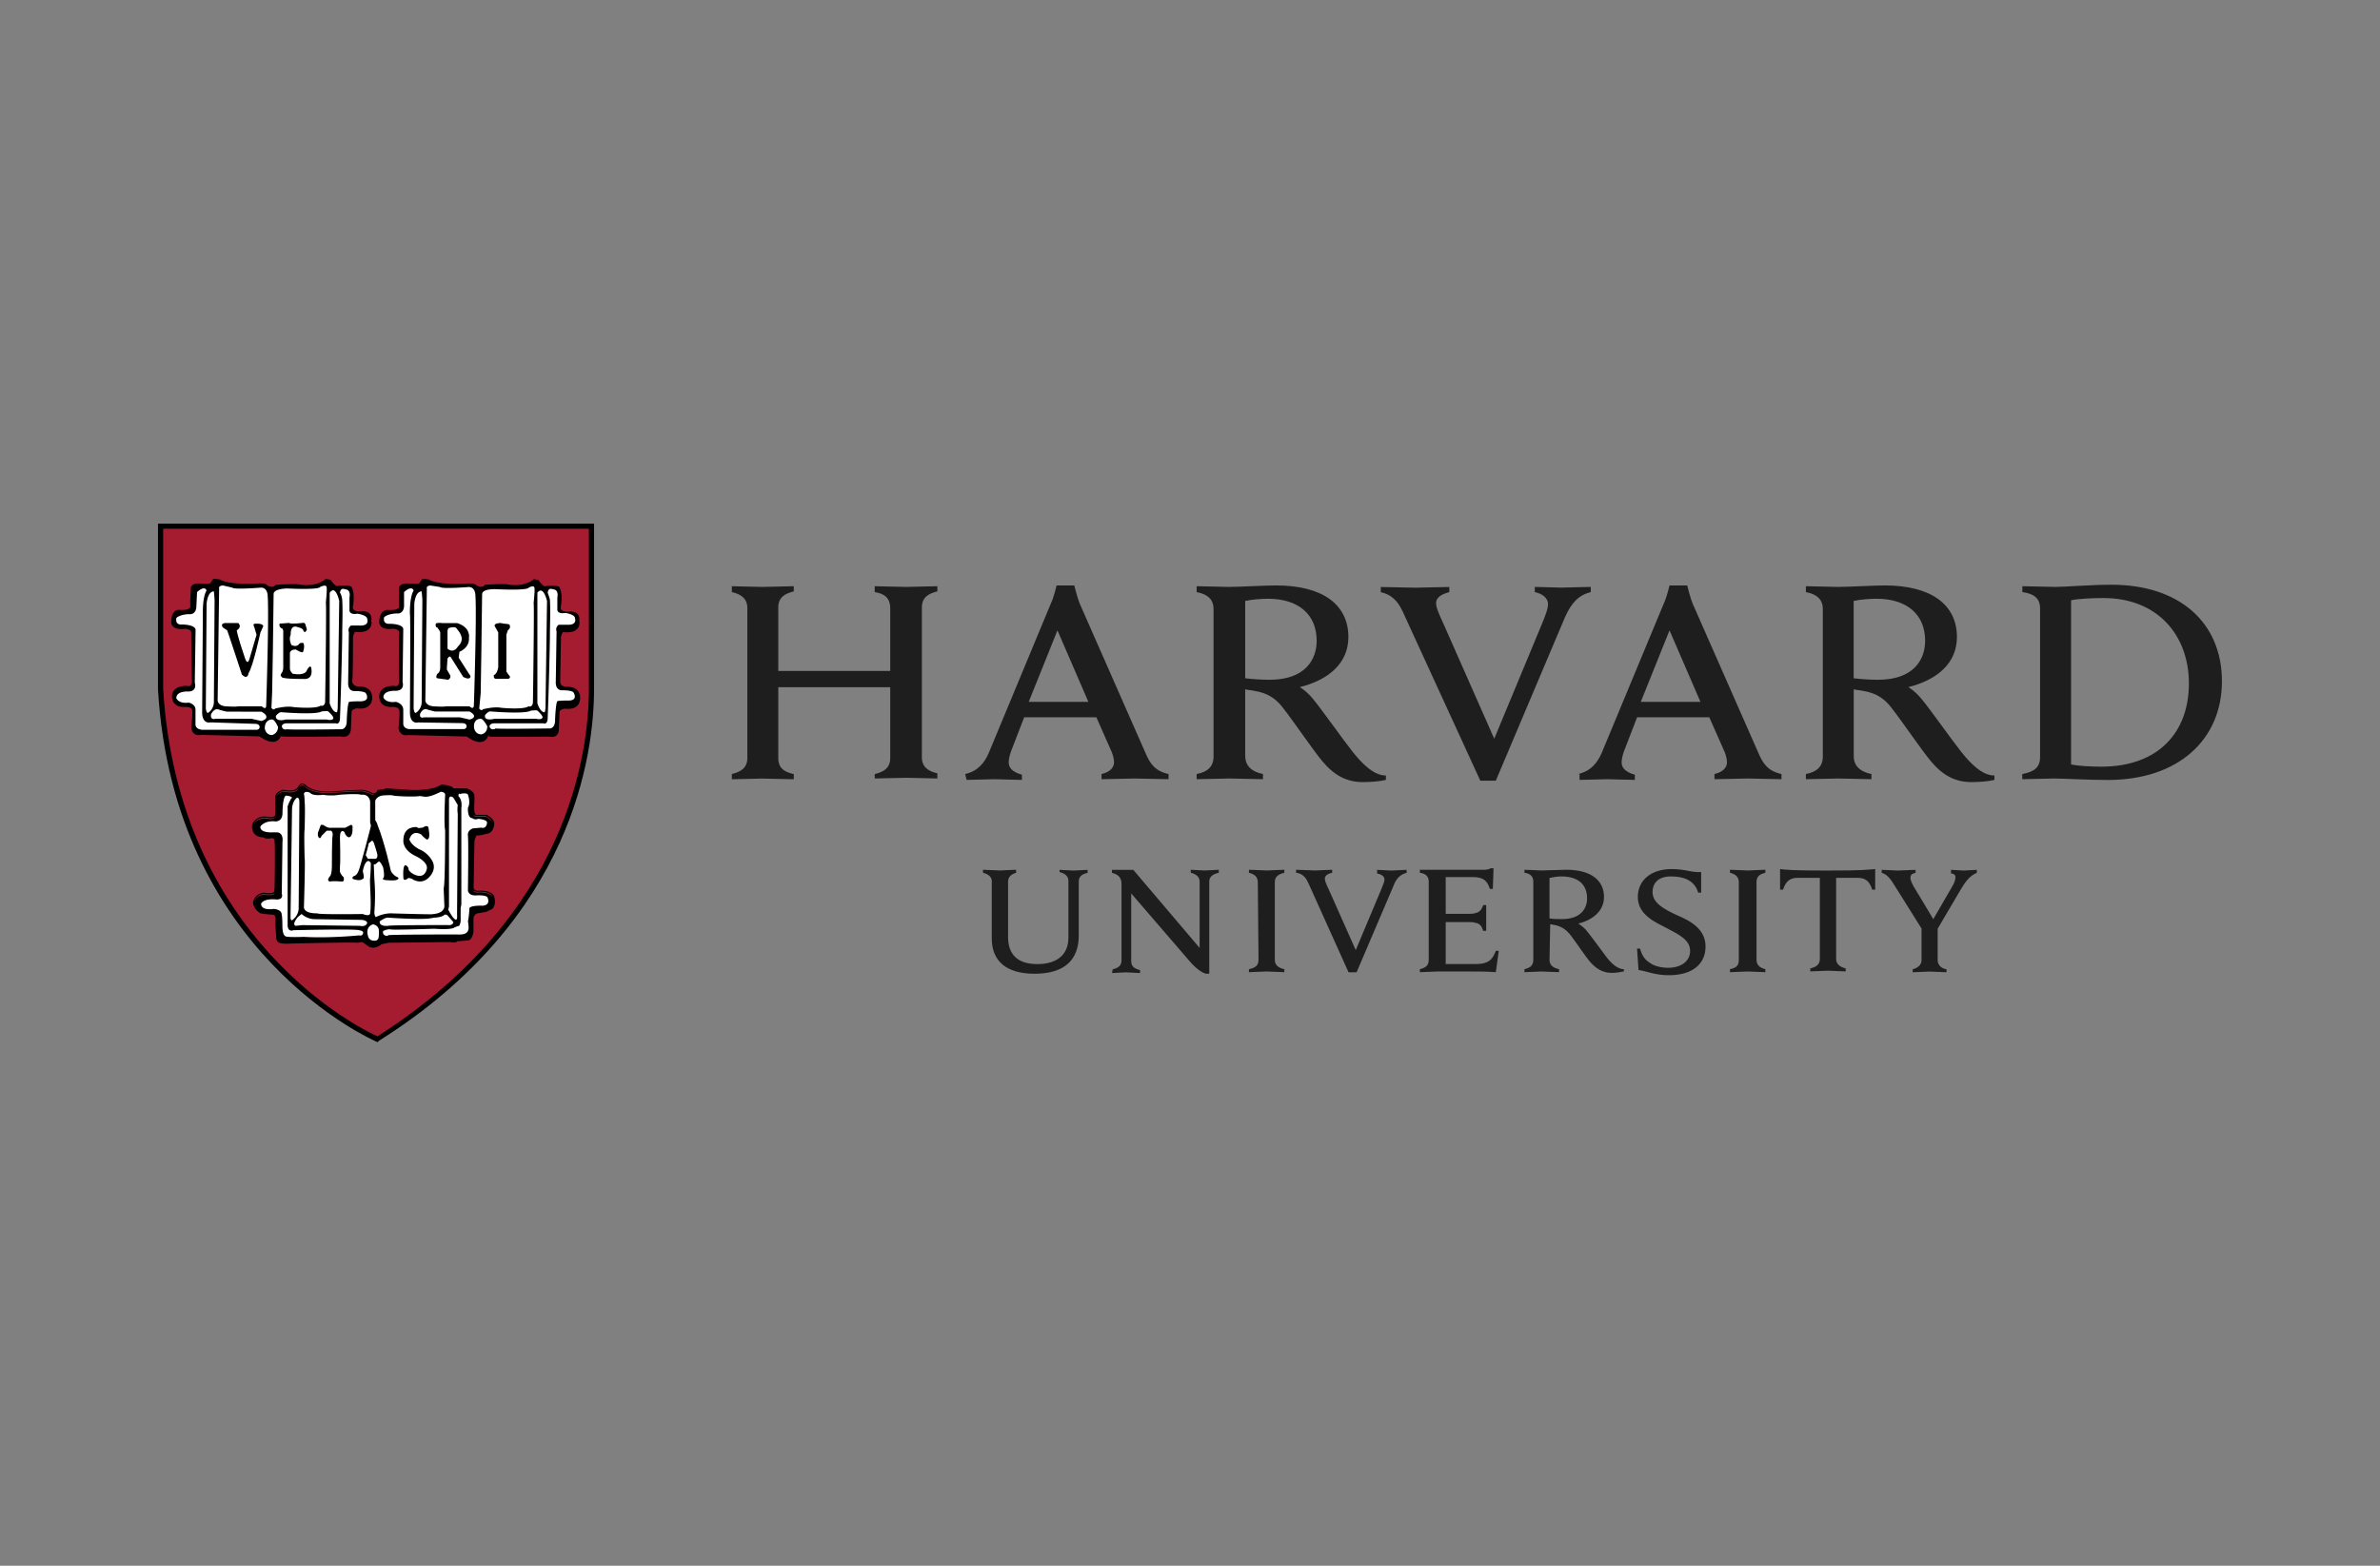 <svg xmlns="http://www.w3.org/2000/svg" viewBox="0 0 304 200"><rect x="0" y="0" width="304" height="200" fill="#808080" stroke="none"/><path d="M126.69 112.61c0-.56-.38-.94-1.13-1.13v-.38c.38 0 1.79.09 2.16.09.28 0 1.69-.09 2.07-.09v.38c-.66.19-1.03.56-1.03 1.13v7.06c0 2.26 1.22 3.48 3.76 3.48 2.26 0 3.95-1.03 3.95-3.39v-7.24c0-.56-.38-.94-1.13-1.13v-.28c.28 0 1.41.09 1.79.09s1.51-.09 1.79-.09v.38c-.85.19-1.13.56-1.13 1.13v6.87c0 3.1-1.79 4.89-5.65 4.89-3.58 0-5.46-1.6-5.46-4.52v-7.25Zm15.43 11.2c.85-.19 1.13-.56 1.13-1.13v-9.78c0-.85-.47-1.22-1.22-1.41v-.38h2.73l8.47 9.97v-8.47c0-.56-.38-.94-1.13-1.13v-.38c.28 0 1.41.09 1.79.09s1.51-.09 1.79-.09v.38c-.85.19-1.22.56-1.22 1.13v11.76h-.47c-.28-.09-.94-.38-1.88-1.41l-7.62-8.84v8.66c0 .56.28.94 1.13 1.13v.38c-.28 0-1.41-.09-1.79-.09s-1.51.09-1.79.09l.09-.47Zm66.99-2.64h.38c.19.75.56 1.41 1.22 1.79.56.47 1.6.66 2.35.66 1.69 0 2.82-.85 2.82-2.16 0-1.41-1.41-2.07-3.01-2.92-1.22-.66-3.67-1.6-3.67-3.95 0-2.16 1.69-3.58 4.33-3.58 1.79 0 2.54.47 3.76.38v2.63h-.38c-.47-1.6-1.88-2.07-3.48-2.07-1.79 0-2.35 1.03-2.35 1.98 0 1.41 1.41 2.16 3.01 2.92 1.79.75 3.76 1.79 3.76 4.05s-1.69 3.67-4.7 3.67c-1.79 0-2.92-.56-3.86-.66l-.19-2.73Zm36.41-2.44-3.48-5.55c-.56-.94-1.03-1.51-1.69-1.69v-.38c.47 0 1.79.09 2.07.09.38 0 1.69-.09 2.26-.09v.38c-.47.09-.66.28-.66.66 0 .28.19.66.38 1.03.19.28 2.54 4.23 2.54 4.23l2.45-4.23c.28-.47.38-.85.38-1.13s-.19-.47-.56-.47v-.47c.38 0 1.32.09 1.6.09s1.32-.09 1.69-.09v.38c-.94.38-1.51 1.22-2.07 2.16l-3.1 5.27m.17-.66v4.42c0 .47.38 1.03 1.13 1.13v.38c-.38 0-1.79-.09-2.16-.09s-1.69.09-2.16.09v-.38c.75-.19 1.13-.66 1.13-1.13v-4.23m-64.08-7.35h8.09c.28 0 .66 0 .94-.19h.38l-.09 2.63h-.38c-.28-.85-.66-1.51-2.16-1.51h-3.48v4.7h2.73c.38 0 .85 0 1.03-.09.56-.09.85-.47 1.03-1.03h.38v3.29h-.38c-.19-.56-.38-.94-1.03-1.03-.19-.09-.66-.09-1.03-.09h-2.73v5.36h3.86c1.69 0 2.16-.66 2.54-1.69h.38l-.38 2.73c-1.22-.09-1.98-.09-3.39-.09h-4.05c-.38 0-1.79.09-2.26.09v-.38c.75-.19 1.13-.47 1.13-1.22v-9.97c0-.66-.38-1.03-1.13-1.13v-.38Zm-20.7 1.6c0-.66-.38-1.03-1.13-1.22v-.38c.47 0 1.79.09 2.26.09.38 0 1.79-.09 2.26-.09v.38c-.75.19-1.22.47-1.22 1.22v9.88c0 .66.38 1.03 1.22 1.22v.38c-.47 0-1.79-.09-2.26-.09-.38 0-1.79.09-2.26.09v-.38c.85-.19 1.22-.47 1.22-1.22l-.09-9.88Zm61.44 0c0-.66-.38-1.03-1.13-1.22v-.38c.47 0 1.88.09 2.26.09s1.79-.09 2.26-.09v.38c-.75.19-1.13.47-1.13 1.22v9.88c0 .66.38 1.03 1.13 1.22v.38c-.47 0-1.79-.09-2.26-.09-.38 0-1.79.09-2.26.09v-.38c.85-.19 1.13-.47 1.13-1.22v-9.88Zm11.29-1.5c-4.42 0-5.17-.09-6.02-.19v2.63h.38c.38-1.22 1.03-1.51 1.88-1.51h2.82v10.35c0 .66-.38 1.03-1.22 1.22v.38c.47 0 1.88-.09 2.26-.09s1.79.09 2.26.09v-.38c-.75-.19-1.22-.56-1.22-1.22v-10.35h2.73c.85 0 1.51.28 1.88 1.51h.38v-2.63c-1.03.09-1.69.19-6.12.19Zm-35.47 11.38c0 .66.38 1.03 1.22 1.22v.38c-.47 0-1.88-.09-2.26-.09s-1.69.09-2.16.09v-.38c.75-.19 1.13-.47 1.13-1.22v-9.97c0-.66-.38-1.03-1.13-1.13v-.38c.47 0 1.79.09 2.16.09.66 0 2.45-.09 3.2-.09 3.1 0 4.8 1.32 4.8 3.48 0 1.69-1.32 2.92-3.29 3.39 0 0 .47.28.94.75.56.66 2.07 2.73 2.63 3.48s1.41 1.6 2.26 1.6v.28c-.38.09-1.03.19-1.51.19-1.03 0-1.88-.38-2.73-1.32-.75-.85-1.88-2.63-2.63-3.58-.47-.56-1.03-1.03-1.98-1.22-.19 0-.38-.09-.56-.09l-.09 4.52Zm0-5.27c.38.09 1.03.09 1.6.09 2.45 0 3.2-1.41 3.2-2.63 0-1.79-1.13-2.82-3.29-2.82-.47 0-1.03.09-1.51.19v5.17Zm-30.86-4.61c-.28-.66-.75-1.13-1.51-1.22v-.38c.47 0 2.07.09 2.45.09.28 0 1.69-.09 2.16-.09v.38c-.38.09-.94.28-.94.75 0 .28.19.75.56 1.51l3.39 7.62 3.2-7.62c.28-.66.47-1.13.47-1.41 0-.38-.38-.66-.94-.75v-.47c.38 0 1.41.09 1.79.09.28 0 1.51-.09 1.98-.09v.38c-.75.19-1.32.66-1.69 1.69l-4.7 11.01h-1.03l-5.17-11.48Zm12.04-34.71c-.56-1.22-1.41-2.07-2.73-2.35v-.66c.85 0 3.76.09 4.42.09.56 0 3.39-.09 4.33-.09v.66c-.75.19-1.69.56-1.69 1.41 0 .56.38 1.41 1.03 2.82l6.4 14.49 6.02-14.49c.47-1.13.85-2.07.85-2.73 0-.75-.75-1.32-1.69-1.51v-.66c.85 0 2.73.09 3.39.09.56 0 2.82-.09 3.76-.09v.66c-1.51.38-2.45 1.32-3.29 3.2l-8.84 20.89h-1.98l-9.97-21.73ZM93.48 98.87c1.13-.28 1.98-.75 1.98-2.07V77.7c0-1.22-.75-1.79-1.98-2.07v-.75c.56 0 3.2.09 3.86.09.75 0 3.48-.09 4.05-.09v.66c-1.13.28-1.98.75-1.98 2.07v8.09h14.3v-8c0-1.32-.75-1.88-1.98-2.07v-.75c.56 0 3.29.09 4.05.09.66 0 3.29-.09 3.95-.09v.66c-1.13.28-1.98.75-1.98 2.07v19.1c0 1.22.75 1.79 1.98 2.07v.66c-.56 0-3.29-.09-3.95-.09-.75 0-3.39.09-4.05.09v-.56c1.13-.28 1.98-.75 1.98-2.07v-9.03h-14.3v9.03c0 1.32.75 1.79 1.98 2.07v.66c-.56 0-3.39-.09-4.05-.09s-3.2.09-3.86.09v-.66Zm164.84 0c1.51-.28 2.26-.85 2.26-2.16V77.7c0-1.32-.85-1.88-2.26-2.07v-.75c.85 0 3.48.09 4.23.09 1.22 0 4.52-.28 7.15-.28 8.75 0 14.11 4.89 14.11 12.33s-5.55 12.61-14.58 12.61c-2.63 0-5.65-.19-6.87-.19-.75 0-3.2.09-4.05.09v-.66Zm6.21-1.22c.94.19 2.54.28 3.86.28 7.34 0 11.2-4.42 11.2-10.63s-4.05-10.91-10.91-10.91c-1.41 0-3.2.09-4.14.28v20.98Zm-105.47-1.04c0 1.22.85 1.98 2.26 2.26v.66c-.85 0-3.48-.09-4.33-.09-.66 0-3.29.09-4.14.09v-.66c1.41-.28 2.16-.94 2.16-2.26V77.79c0-1.13-.66-1.88-2.16-2.16v-.75c.85 0 3.39.09 4.14.09 1.22 0 4.61-.19 6.02-.19 5.93 0 9.22 2.45 9.22 6.59 0 3.29-2.45 5.46-6.21 6.4 0 0 .85.47 1.69 1.51 1.03 1.22 3.95 5.36 5.08 6.77 1.13 1.41 2.63 3.01 4.23 3.01v.56c-.75.19-1.98.28-2.92.28-1.98 0-3.58-.75-5.17-2.63-1.32-1.6-3.67-5.08-4.99-6.77-.85-1.13-1.88-1.98-3.76-2.26-.38-.09-.75-.09-1.13-.19v8.56Zm0-9.97c.75.09 1.98.19 3.1.19 4.61 0 6.02-2.63 6.02-4.99 0-3.29-2.26-5.36-6.21-5.36-.85 0-2.07.09-2.92.28v9.88Zm77.72 9.97c0 1.22.85 1.98 2.26 2.26v.66c-.85 0-3.48-.09-4.23-.09-.66 0-3.29.09-4.14.09v-.66c1.41-.28 2.16-.94 2.16-2.26V77.79c0-1.13-.66-1.88-2.16-2.16v-.75c.85 0 3.39.09 4.14.09 1.22 0 4.61-.19 5.93-.19 5.93 0 9.22 2.45 9.22 6.59 0 3.29-2.45 5.46-6.21 6.4 0 0 .85.47 1.69 1.51 1.03 1.22 3.95 5.36 5.08 6.77 1.13 1.41 2.63 3.01 4.23 3.01v.56c-.75.19-1.98.28-2.92.28-1.98 0-3.58-.75-5.17-2.63-1.32-1.6-3.67-5.08-4.99-6.77-.85-1.13-1.88-1.98-3.76-2.26-.38-.09-.75-.09-1.13-.19v8.56Zm0-9.97c.75.09 1.98.19 3.1.19 4.61 0 6.02-2.63 6.02-4.99 0-3.29-2.26-5.36-6.21-5.36-.85 0-2.07.09-2.92.28v9.88ZM123.3 98.87c1.6-.38 2.45-1.41 3.01-2.73l7.9-19.01c.38-.75.75-2.35.75-2.35h2.26s.38 1.6.75 2.45l8.37 19.01c.56 1.32 1.22 2.26 2.92 2.63v.66c-.94 0-3.67-.09-4.33-.09s-3.29.09-4.23.09v-.66c1.22-.28 1.6-.94 1.6-1.51 0-.47-.19-1.13-.47-1.69l-1.79-4.05h-9.22l-1.6 4.14c-.19.47-.38 1.13-.38 1.6 0 .66.38 1.22 1.69 1.6v.66c-.85 0-3.01-.09-3.48-.09l-3.58.09-.19-.75Zm15.72-9.22-3.95-9.13-3.67 9.13h7.62Zm62.57 9.22c1.6-.38 2.45-1.41 3.01-2.73l7.9-19.01c.38-.75.75-2.35.75-2.35h2.26s.38 1.6.75 2.45l8.37 19.01c.56 1.32 1.22 2.26 2.92 2.63v.66c-.94 0-3.67-.09-4.33-.09s-3.29.09-4.23.09v-.66c1.22-.28 1.6-.94 1.6-1.51 0-.47-.19-1.13-.47-1.69l-1.79-4.05h-9.22l-1.6 4.14c-.19.47-.38 1.13-.38 1.6 0 .66.38 1.22 1.69 1.6v.66c-.85 0-3.01-.09-3.48-.09l-3.58.09v-.75h-.19Zm15.61-9.22-3.95-9.13-3.67 9.13h7.62Z" style="fill:#1e1e1e"/><path d="M20.56 67.26H75.6v20.79c0 9.5-3.58 29.73-27.29 44.79 0 0-25.78-10.73-27.76-44.79V67.26Z" style="fill:#a51c30"/><path d="M38.66 100.06a.49.49 0 0 0-.35.15c-.19.16-.3.39-.31.4-.21.29-.65.37-1.05.36-.4-.01-.75-.1-.75-.1h-.04c-.58.19-.83.44-.94.65a.67.67 0 0 0-.07.27c0 .05 0 .08.01.09v2.16c-.02.12-.08.19-.15.24a.66.66 0 0 1-.28.09c-.21.02-.41-.02-.41-.02-.72-.14-1.22.02-1.53.24-.3.21-.43.45-.43.46-.31.42-.1 1.01-.1 1.01.02.06.04.11.07.15v.01c.28.75 1.32.75 1.32.75.38.28 1.03.09 1.03.09.19 0 .31.08.37.18.03.14.02.28.02.28v.03c0 .03.02.16.03.33 0 .18 0 .41.01.69v1.92c-.01 1.36-.03 2.68-.03 2.68 0 .46-.09.73-.09.73v.02s0 .03-.03.06c-.03.02-.07.04-.13.06-.12.03-.29.04-.46.04-.35 0-.7-.05-.7-.05-.98.1-1.28.98-1.29.99-.08.18-.07.37-.02.54.03.08.06.16.11.24.17.43.64.76.64.76 0 .19 1.79.28 1.79.28.11.03.18.1.24.19 0 .02.01.03.02.05.04.16.04.32.04.32a.92.92 0 0 0-.02.19v.33c0 .25.02.56.04.86.04.6.08 1.17.08 1.17 0 .07.04.12.08.17v.02c.09.56 1.88.38 1.88.38s6.27-.14 7.96-.12c.24 0 .39.01.41.02.19 0 .66-.09.66-.09l.66.47c.26.21.54.26.79.25.05 0 .1 0 .15-.02.48-.09.85-.42.85-.42l.94-.19c.19 0 7.81-.09 7.81-.09.66.19.94-.1.94-.1l1.22-.09s.09 0 .13-.01c.3-.05.45-.29.53-.53.02-.05.05-.09.07-.14.1-.27.1-.54.1-.54v-1.59c.02-.13.04-.22.08-.31.17-.3.41-.35.41-.35l1.13-.19.57-.28c.22-.05.33-.21.4-.39.02-.03.03-.05.05-.08.08-.17.1-.36.1-.54 0-.37-.1-.7-.1-.7v-.02c-.21-.41-.68-.58-1.09-.65-.41-.07-.77-.05-.77-.05-.45.05-.62-.08-.7-.21-.08-.13-.06-.26-.06-.26l.1-5.84c.04-.22.1-.39.16-.53.07-.14.14-.23.14-.23.28.09 1.22-.19 1.22-.19.54-.05.77-.39.86-.66 0-.02.02-.03.03-.05.12-.26.12-.5.12-.51.05-.37-.21-.67-.46-.88-.26-.21-.52-.33-.52-.33h-1.33c-.04 0-.07-.03-.1-.07a.507.507 0 0 1-.08-.18c-.05-.15-.07-.36-.07-.56-.01-.4.03-.8.03-.8v-.76c0-.37-.26-.62-.51-.78s-.49-.23-.49-.23h-1.69a.746.746 0 0 0-.14-.17c-.08-.05-.18-.09-.27-.12-.18-.06-.35-.08-.35-.08-.31-.1-.76-.1-.76-.1h-.04c-.59.42-1.61.59-2.49.65-.88.06-1.6.01-1.6.01l-2.95-.19-.03.02s-.01 0-.04.02c-.03.01-.07.02-.12.03-.1.02-.22.04-.35.06-.24.04-.48.06-.48.06h-.05l-.02.05c-.08.24-.33.33-.33.33l-.26.09c-.17-.15-.44-.26-.69-.33-.27-.08-.49-.13-.5-.13h-.72c-.39.01-.91.04-1.42.07-1.02.06-2.03.13-2.03.13-1.17.05-1.95-.14-2.45-.34-.5-.2-.69-.39-.69-.39-.12-.17-.26-.25-.4-.26Zm-.01.16c.08 0 .18.05.29.2 0 0 .23.22.74.43.52.2 1.33.39 2.51.35s1.01-.07 2.03-.13c.51-.03 1.03-.05 1.42-.07.2 0 .36-.01.48 0h.19s.23.05.5.13.57.2.69.32l.03.03.33-.11s.2-.12.34-.32c-.1.25-.36.34-.36.34l-.28.19c-.28-.28-1.22-.47-1.22-.47-.09-.09-4.14.19-4.14.19-2.35.09-3.2-.75-3.2-.75-.47-.66-.94.28-.94.28-.47.66-1.88.28-1.88.28-.52.17-.75.39-.86.57 0-.03.02-.07.04-.11.08-.16.3-.38.84-.57.03 0 .34.09.75.1.42.01.92-.06 1.18-.42 0 0 .11-.23.27-.37.08-.07.17-.11.25-.11Zm17.68.14s.46 0 .71.09c0 0 .16.02.33.08.08.03.17.06.24.11.01 0 .02.01.03.02-.23-.14-.58-.19-.58-.19-.28-.09-.75-.09-.75-.09-1.22.85-4.14.66-4.14.66l-2.92-.19c-.09.09-1 .19-1.02.19 0 0 0-.01.01-.02.01 0 .23-.02.47-.06.12-.02.25-.04.36-.06.05-.01.1-.02.14-.04.02 0 .04-.02.06-.03l2.9.19s.74.05 1.62-.01c.88-.06 1.9-.22 2.54-.64Zm1.48.47h1.69s.14.05.3.13c-.16-.08-.28-.12-.28-.12h-1.69v-.02Zm2.01.15s.07.03.12.06c.01 0 .02.02.03.03l-.15-.09Zm.67 3.05s.02.04.03.05c.05.06.11.11.19.13s1.3 0 1.3 0c.01 0 .25.11.48.3.16.13.31.3.37.48-.17-.27-.48-.48-.67-.59l-.16-.08h-1.32c-.12-.02-.19-.14-.24-.3Zm-25.3.29c-.24.45-.89.29-.89.29-1.41-.28-1.88.66-1.88.66-.01.02-.02.04-.03.05.02-.07.05-.14.1-.2s.11-.23.39-.42c.28-.19.72-.35 1.41-.21 0 0 .22.05.46.02.12-.01.25-.04.35-.11.04-.02.07-.05.1-.09Zm25.18 9.31c.11.17.36.32.84.27 0 0 .35-.02.74.05s.8.23.98.57c0 0 .01.05.01.06-.44-.65-1.73-.57-1.73-.57-.62.06-.78-.2-.83-.38Zm-25.31.45v.03c0 .05-.02.09-.06.12-.04.03-.09.05-.16.07-.4.11-1.19 0-1.19 0-.68.07-1.01.53-1.15.78 0 0 .26-.8 1.16-.89.02 0 .35.05.7.05.18 0 .36-.01.5-.05.07-.02.14-.05.19-.09 0 0 .01-.02.02-.02Zm6.55-40.13-.03.02c-1.47 1.19-3.6.64-3.6.64-2.07 0-2.74.09-2.74.09h-.03l-.02.03c-.21.26-.48.25-.71.19a.994.994 0 0 1-.4-.2.322.322 0 0 0-.18-.12 1.18 1.18 0 0 0-.27-.06c-.18-.02-.35-.03-.35-.03-2.06.14-3.35.02-4.12-.13-.38-.08-.64-.16-.79-.22-.16-.06-.21-.1-.21-.1s-.06-.03-.09-.04l-.12-.03-.29-.03c-.2-.01-.39-.01-.39-.01h-.05l-.02.04c-.08.16-.34.51-.35.53-.01 0-.04.01-.08.02-.05 0-.12.01-.2.01h-.54c-.37-.01-.73-.03-.73-.03-.39 0-.63.13-.76.26s-.16.27-.16.27l-.09 1.8c.05.56 0 .79-.05.85-.02.03-.02.02-.02.02l-.06-.04-.04.06s-.12.09-.25.12-.3.04-.46.05c-.32.01-.63-.01-.63-.01-.26.03-.45.15-.58.32-.13.17-.21.37-.26.58-.1.4-.07.79-.07.79.05.26.2.44.38.56.18.11.4.17.61.19.4.05.76-.02.78-.02.5.05.68.2.75.33.07.12.03.23.03.23v.02c0 .19.02 1.74.05 3.25.02 1.5.05 2.94.05 2.95-.02.2-.08.33-.14.41a.37.37 0 0 1-.21.13c-.15.03-.3-.03-.3-.03h-.02c-1.05 0-1.54.37-1.74.75-.2.38-.13.75-.12.75.05.68.48 1 .89 1.12.41.12.8.07.8.07.5 0 .71.13.8.25.09.12.07.22.07.22v.04s.01.05.01.12v.28c0 .22-.02.49-.04.76l-.08 1.06v.02c.1.54.41.76.69.83.26.06.48 0 .51-.01l7.51.19c1.07.78 1.76.8 2.18.59.4-.2.5-.57.51-.61l.13.02c.08.01.25.02.49.03.24 0 .55.01.91.01h2.52c.89 0 1.78-.01 2.45-.02.67 0 1.12-.01 1.17-.01.31.07.55.05.74-.02.19-.07.32-.2.4-.34.17-.27.17-.56.17-.57l.09-2.25c.04-.15.2-.26.36-.32.16-.06.3-.08.32-.09 1.04.14 1.56-.23 1.78-.64.22-.41.17-.85.17-.85-.05-.69-.46-1.02-.84-1.17-.38-.15-.75-.12-.75-.12-.5 0-.73-.18-.84-.34-.12-.17-.12-.33-.12-.33.03-.17.04-.57.06-1.12.01-.56.02-1.24.03-1.91.01-1.34.01-2.61.01-2.61 0-.12.07-.3.13-.45.06-.13.11-.21.12-.23.58.06 1.02.02 1.33-.09.32-.12.52-.3.64-.5.23-.39.13-.8.12-.81.04-.35-.01-.62-.13-.81a.891.891 0 0 0-.5-.35c-.36-.11-.73-.04-.75-.04-.64 0-.86-.18-.94-.33-.08-.16-.02-.31-.02-.31v-.02c.14-.9.1-1.52.01-1.92-.08-.4-.21-.58-.21-.58l-.01-.02c-.1-.06-.23-.09-.4-.11-.17-.02-.36-.02-.55-.02-.37 0-.7.02-.7.02h-.02l-.02.01c-.07.05-.14.04-.24 0-.1-.05-.21-.15-.32-.26-.2-.22-.37-.47-.37-.47l-.02-.03-.54-.11Zm26.63 0-.03.02c-1.47 1.19-3.6.64-3.6.64h-.01c-1.98 0-2.64.09-2.64.09h-.03l-.02.03c-.21.26-.48.25-.71.19-.22-.06-.39-.19-.4-.19a.315.315 0 0 0-.19-.12 1.18 1.18 0 0 0-.27-.06c-.18-.02-.35-.03-.35-.03-2.06.14-3.35.02-4.12-.13-.38-.08-.64-.16-.79-.22-.16-.06-.21-.1-.21-.1s-.06-.03-.1-.04c-.04-.01-.07-.02-.12-.03l-.3-.03c-.2-.01-.39-.01-.39-.01h-.05l-.02.04c-.08.16-.34.51-.36.53-.01 0-.04 0-.08.01-.05 0-.12.01-.2.01h-.54c-.37-.01-.73-.03-.73-.03-.44 0-.69.12-.84.26-.14.13-.18.28-.18.28v1.9c.05.51-.01.71-.05.76-.02.02-.02.01-.02.01l-.06-.04-.04.06s-.12.09-.25.12-.3.04-.46.05c-.32.01-.63-.01-.63-.01a.95.95 0 0 0-.63.31c-.15.17-.24.38-.29.58-.11.4-.08.79-.08.79.05.26.2.43.38.55.18.11.4.17.6.19.4.05.76-.02.78-.02.5.05.68.2.75.33.07.12.03.23.03.23-.02.08-.02.2-.03.4 0 .2-.01.46-.01.76v2.12c.01 1.5.04 2.94.04 2.95-.02.2-.08.33-.14.41a.37.37 0 0 1-.21.13c-.15.03-.29-.03-.29-.03h-.03c-1.05 0-1.54.37-1.74.75-.2.38-.13.75-.12.75.05.68.48 1 .89 1.12.41.12.8.07.8.07.45 0 .66.13.76.26.1.12.1.23.1.23v.03s.02.05.02.12v.28c0 .22-.02.49-.04.76l-.08 1.06v.02c.1.54.41.76.69.83.26.06.48 0 .51 0l7.51.19c1.07.78 1.76.8 2.18.59.4-.21.53-.6.54-.63.03-.07.11-.1.14-.1h.01l-.01.03-.05.09.1.02c.08.01.25.02.49.03.24 0 .55.01.91.01h2.52c.89 0 1.78-.01 2.45-.02.67 0 1.14-.01 1.18-.01.33.07.58.05.77-.02.19-.07.32-.2.4-.34.16-.27.13-.58.13-.58l.09-2.23c.04-.15.2-.26.36-.32.16-.06.31-.08.32-.08 1.04.14 1.56-.23 1.78-.64.22-.41.17-.85.17-.85-.05-.69-.45-1.03-.84-1.17-.38-.15-.75-.12-.75-.12-.55 0-.77-.18-.87-.34-.1-.16-.08-.33-.08-.33 0-.57.09-5.65.09-5.65 0-.12.07-.3.13-.45.06-.13.11-.21.12-.23.58.06 1.02.02 1.33-.09.32-.12.52-.3.64-.5.23-.39.13-.8.12-.81.04-.35-.01-.62-.14-.81a.891.891 0 0 0-.5-.35c-.37-.11-.73-.04-.75-.04-.64 0-.86-.18-.94-.33-.08-.16-.02-.31-.02-.31v-.02c.15-.9.1-1.52.01-1.92-.08-.4-.21-.58-.21-.58l-.01-.02c-.1-.06-.23-.09-.4-.11-.17-.02-.36-.02-.55-.02-.37 0-.7.02-.7.02h-.02l-.02.01c-.07.05-.14.04-.24 0-.1-.05-.22-.15-.32-.26-.2-.22-.37-.47-.37-.47l-.02-.03-.54-.11Z"/><path d="m48.22 133.12-.19-.09c-.19-.09-25.87-11.2-27.85-44.97V66.89h55.7v21.08c0 8.28-2.63 29.36-27.47 44.97l-.19.19ZM20.84 67.54v20.42c1.88 31.99 25.22 43.47 27.38 44.41 24.37-15.52 27-36.22 27-44.41V67.54H20.84Z"/><path d="M28.46 74.79s-.56 0-.47.38l-.19 14.3s0 .66 1.03.75c0 0 1.32.09 1.6 0h3.01s.56.56.56-.1c0 0 .38-11.57.19-14.02 0 0 0-1.04-.85-1.04 0 0-3.39.28-3.67 0l-1.22-.28Zm13.06.02c-.12-.01-.32.02-.64.17 0 0 .1.38-4.14.19-.09 0-1.69 0-1.79.66 0 0-.09 6.77-.09 6.96l-.1 5.65-.09 1.98s.28.38.47.09c0 0 1.41-.38 2.35-.19 0 0 2.82.28 3.48-.19 0 0 .47.19.56-.47 0 0 .19-12.51.09-12.7 0 0 .19-1.79.09-1.98 0 0 0-.15-.21-.17Zm-15.51.35c-.18 0-.45.12-.84.47l-.09 1.88s0 1.03-.94.94c0 0-1.04 0-1.6.47 0 0-.28.94.75.85 0 0 1.6 0 1.69.66l-.1 6.77s.38 1.13-.85 1.13c0 0-1.51-.1-1.51.85 0 0 .28.75 1.6.57 0 0 .94.19.85 1.03v1.69s-.1.66.85.75h6.96s.38 0 .38-.38c0 0 0-.38-.56-.38l-5.74-.19s-.94.28-1.04-1.13c0 0 .09-12.08.09-12.61v-.19c0-.46-.01-2.1.47-2.91 0 0-.07-.29-.38-.28Zm17.82.04c-.4.03-.4.53-.4.53.19.19.28.85.28.85.09 1.51 0 3.2 0 4.8-.09 5.36-.28 10.26-.28 10.26 0 1.03-.56.75-.56.75h-6.21c-.66 0-.66.38-.66.38.09.56.66.38.66.38.56.09 6.78 0 6.78 0 .94.09.85-1.13.85-1.13.09-2.16.28-2.35.28-2.35.19-.09 1.22-.09 1.22-.09 1.69.09.94-1.03.94-1.03-.19-.28-1.32-.28-1.32-.28-1.03.09-.94-1.03-.94-1.03l.09-6.49c-.19-.56.28-.85.28-.85h1.03c1.41.09 1.03-.85 1.03-.85 0-.47-1.22-.66-1.22-.66-1.13.19-1.04-.47-1.04-.47v-1.6c.19-1.03-.47-1.03-.47-1.03a.804.804 0 0 0-.35-.06Zm-1.33.21c-.12.02-.25.11-.39.32v14.11s.38 1.22.94 1.13c0 0 .09-.28.09-.75l.19-13.46s-.31-1.43-.83-1.36Zm-15.17.13c-.85 0-.94 1.6-.94 1.6l-.1 13.36c.09.66.28.56.28.56.85-.56.75-1.51.75-1.51s.09-12.7.09-12.89-.09-1.13-.09-1.13Zm.39 15.05s-.09 0-.13.02c-.19.05-.42.22-.62.61s0 .02 0 .02-.06.18-.01.35c.02.09.08.18.18.22.1.05.22.05.39 0h4.59l1.23.28h.02s.09-.02.2-.06c.11-.04.24-.1.34-.2.05-.05.09-.11.11-.18.02-.07 0-.15-.03-.23-.07-.16-.25-.32-.59-.51h-.02l-4.43-.01s-.21-.05-.44-.1c-.23-.06-.5-.14-.57-.17 0 0-.08-.03-.2-.03Zm13.98.25c-.26-.01-.63.04-.63.04-.75.47-5.17.09-5.17.09-.28 0-.66.47-.66.47-.09.85 1.32.47 1.22.47h5.27c.85.19.85-.19.85-.19 0-.28-.66-.85-.66-.85a.558.558 0 0 0-.21-.04Zm-6.96 1.05s-.05 0-.07.02c0 0-.85 0-.85 1.13 0 0 .09.85.94.85 0 0 .75-.19.75-1.03 0 0-.41-.99-.78-.96Zm20.25-17.1s-.56 0-.47.38l-.19 14.3s0 .66 1.03.75c0 0 1.32.09 1.6 0h3.01s.56.56.56-.19c0 0 .38-11.57.19-14.02 0 0 0-1.03-.85-1.03 0 0-3.39.28-3.67 0l-1.22-.19Zm13.03.11c-.11 0-.27.05-.51.17 0 0 .09.38-4.14.19-.09 0-1.79-.09-1.79.66 0 0-.09 6.77-.09 6.96l-.09 5.65-.19 1.98s.28.38.47.09c0 0 1.41-.38 2.35-.19 0 0 2.82.28 3.48-.19 0 0 .47.19.56-.47 0 0 .19-12.51.09-12.7 0 0 .19-1.79.1-1.98 0 0 0-.18-.24-.17Zm-15.57.26c-.18 0-.45.12-.84.47v1.79s0 1.03-.94.94c0 0-1.03 0-1.6.47 0 0-.28.94.75.85 0 0 1.6 0 1.69.66l-.09 6.77s.38 1.13-.94 1.13c0 0-1.51-.09-1.51.85 0 0 .28.75 1.6.56 0 0 .94.19.94 1.04v1.69s-.09.66.75.75h6.96s.38 0 .38-.38c0 0 0-.38-.56-.38l-5.65-.09s-.94.28-1.03-1.13c0 0 .09-12.61 0-12.8v.19s-.09-2.16.47-3.11c0 0-.07-.29-.38-.28Zm17.91.04c-.4.03-.4.53-.4.53.09.19.28.85.28.85.09 1.51 0 3.2 0 4.8-.09 5.36-.28 10.26-.28 10.26 0 1.03-.56.75-.56.75h-6.21c-.66 0-.66.38-.66.38.09.56.75.38.75.28.56.09 6.77 0 6.77 0 .94.09.85-1.13.85-1.13.09-2.16.28-2.35.28-2.35.19-.09 1.22-.09 1.22-.09 1.6.09.85-1.03.85-1.03-.19-.28-1.32-.28-1.32-.28-1.03.09-.94-1.03-.94-1.03l.1-6.49c-.19-.56.28-.85.28-.85h1.03c1.41.09 1.04-.85 1.04-.85 0-.47-1.22-.66-1.22-.66-1.13.19-1.03-.47-1.03-.47v-1.5c.19-1.03-.47-1.03-.47-1.03a.826.826 0 0 0-.35-.06Zm-1.33.24c-.12 0-.25.09-.39.29v14.11s.38 1.22.94 1.13c0 0 .1-.28.1-.75l.19-13.46s-.31-1.37-.83-1.32Zm-15.17.1c-.85 0-.94 1.6-.94 1.6l-.09 13.36c.09.66.28.56.28.56.85-.56.75-1.51.75-1.51s.09-12.7.09-12.89-.09-1.13-.09-1.13Zm.54 15.03c-.16 0-.47.07-.73.59 0 0-.19.66.47.47h4.61l1.22.28s1.32-.28 0-1.03h-4.42s-.85-.19-1.04-.28c0 0-.04-.02-.12-.02Zm13.89.17c-.24 0-.5.04-.5.04-.75.47-5.17.09-5.17.09-.28 0-.66.47-.66.47-.19.85 1.22.47 1.22.47h5.27c.85.19.85-.19.85-.19 0-.28-.66-.85-.66-.85-.07-.04-.21-.04-.35-.04Zm-6.92 1.06s-.05 0-.07.02c0 0-.85 0-.75 1.13 0 0 .09.85.94.85 0 0 .75-.09.75-1.03 0 0-.5-.99-.87-.96Zm-14 18.27s0 1.03-.09 2.07c-.09.56.19 3.2 0 4.52 0 0 0 .47-.94.09 0 0-5.74.09-5.83-.09 0 0-1.6.09-1.69-.75 0 0 .19-6.12.09-6.3 0 0-.09-3.29 0-3.67 0 0 .09-3.1 0-3.48 0 0 0-.75-.09-1.03 0 0 0-.47.75-.19 0 0 .28.47 1.69.28 0 0 1.03.19 2.07 0 0 0 2.26-.19 2.82 0 0 0 .94-.19 1.13.85v2.73l.28.94.28-.19.09-.66v-2.92s.19-.56.94-.66c0 0 1.13-.09 1.32 0s2.63.19 3.29.09c.66-.09.75.47 2.82-.56 0 0 .56 0 .56.38 0 0-.19 3.76 0 4.52 0 0 0 6.96-.19 7.43l.09 2.26s.09.94-1.51 1.03c0 0 .94.09-5.17-.09 0 0-.94-.09-2.07.47 0 0-.19-.09-.19-.66 0 0 .19-2.07 0-4.14l-.09-2.26h-.38Zm9.88 6.12s.56 1.03.75 1.13c0 0 .47.56.38-.47l.09-12.89s-.09-.47 0-1.13l-.56-.94s-.56-.47-.56.28v13.64l-.09.38Zm-18.72.56s.66.66 1.69.66l6.02.09s.66.09.66.38c0 0-.09.56-.94.38l-7.34-.09-.85.09s-.56-.09.28-1.13l.47-.38Zm-1.32-14.77s-.56.94-.47 1.22v14.87s-.09 1.03.75.75c0 0 7.81-.19 8.37 0 0 0 .75.09.47.47 0 0 0 .28-.47.19 0 0-3.67.38-7.06.19 0 0-2.26.09-2.35-.09 0 0-.38-.09-.38-1.32 0 0 0-1.22-.09-1.41 0 0 .09-.66-1.03-.75 0 0-1.6.28-1.6-.66 0 0 .19-.66 1.79-.56 0 0 1.13.19.85-.75l.09-6.59s.19-1.13-.66-1.22h-.94s-1.32 0-1.22-.75c0 0 .47-.75 1.79-.66 0 0 .94.19 1.03-.94 0 0 0-2.26.47-2.35-.09 0 1.03.09.66.38m.75-.12s.28 0 .28.56l-.09 13.45s.09.85-.66 1.51c0 0-.38.47-.38-.28l.19-13.74s0-1.03.66-1.51m10.54 15.82s.75-.56 1.13-.47c0 0 4.05.28 5.27.09 1.22-.19.47-.09.47-.09s1.03 0 1.41-.38c0 0 .28-.09.47.19l.66.75s0 .47-.75.38c0 0-7.24 0-7.53.09.09 0-1.22.19-1.13-.56m.47 1.22s.56-.28.94-.19c.38.09 5.55-.09 5.55-.09s2.26.19 2.63-.19l.56-.19s.19-.28.19-.66v-1.6l.09-.47v-12.33s.19-.94-.38-1.51c0 0 0-.38.19-.28.19.09.09 0 .09 0s.75-.19.94.09c0 0 .38 1.03 0 1.69 0 0-.09 1.32.56 1.32 0 0 .28.28.75.09 0 0 1.13.09 1.13.47 0 0 0 .85-.75.66l-1.03.09s-.75.19-.66.94c.09.85 0 6.96 0 6.96s0 .75 1.13.66c0 0 1.41-.09 1.41.38 0 0 .38.85-.66.94 0 0-1.88-.09-1.69.47 0 0-.09 1.22-.19 1.51 0 0 .19 1.03 0 1.22 0 0-.09.56-1.32.47 0 0-7.62 0-8.84.09-.09.19-.85.09-.66-.56m-1.3-.82s.75.09.75.85 0 1.13-.38 1.22c-.47.09-.94-.09-1.03-.66-.19-.56 0-1.22.66-1.41" style="fill:#fff"/><path d="m33.64 79.96-.38.85s-.94 4.33-1.51 5.17c0 0-.09.94-.85.19 0 0-1.79-5.46-1.88-5.65l-.56-.38s-.38-.47.28-.56h1.69s.56.47-.19.94c0 0 .09.75 1.03 3.48 0 0 .28 1.03.56.28l.94-3.2-.28-.94s-.28-.47.09-.47c0 0 .94-.09 1.03.28m2.57.76v4.7l-.09.38s-.47.56-.09.66c0 0-.38.28 2.82.28 0 0 1.22.19.94-1.41 0 0-.09-.56-.56.28 0 0-.09.75-1.79.47 0 0-.38-.28-.38-.66v-1.98s0-.47.75-.47c0 0 .85.56.94.28 0 0 .28-.75 0-1.13 0 0-.38 0-.47.09 0 0-.28.56-1.03.19 0 0-.38-.75-.09-1.32 0 0-.09-1.13.66-1.03 0 0 .94.19.94.47 0 0 .19.56.47-.09l-.19-.66s-.09-.28-.38-.19c0 0-1.51.19-1.69 0l-1.22.09s-.19.47.38.66c0 .09.09.19.09.38m26.99-.74c-.09-.38.75-.38.75-.38l.47.09c.28 0 .66.09.66.09.28.47-.19.75-.19.75l-.19.56v4.7c.09.19.47.66.47.66 0 .38-.47.28-.47.28h-1.32c-.38 0-.28-.47-.28-.47.47-.19.56-1.03.56-1.03v-4.42l-.47-.85Zm-6.02 4.14-.09 1.41.38.66c.28.38-.19.66-.19.66l-1.41-.19c-.28-.09 0-.56 0-.56.38-.19.38-.75.38-.75v-4.52c0-.19-.38-.66-.38-.66-.28 0-.19-.47-.19-.47.09-.19.85-.09.85-.09h1.88c1.79.56 1.51 1.88 1.51 1.88.09 1.32-1.22 1.79-1.22 1.79l-.09.75 1.32 2.07c.19.19.19.38.19.38-.19.47-.94 0-.94 0l-1.6-2.54c-.19-.19-.38.19-.38.19m-.02-3.59v2.35c.85.66 1.32-.28 1.32-.28 1.13-1.03 0-2.07-.19-2.35-.19-.28-1.03 0-1.03 0l-.09.28Zm-13.74 26.35s.09 3.29 0 3.76v.75s.19.47.47.66c0 0 .19.66-.28.56 0 0-1.13-.09-1.41 0 0 0-.66 0 0-.75 0 0 .19-.28.19-1.13 0 0 0-3.76.09-3.95 0 0 .09-.47-.19-.66h-.56l-.66.66s-.19.66-.47 0v-.38l.38-1.03h.28s.38.28.75.38h2.07l.75-.38s.28 0 .19.47c0 0 .09 1.03-.47 1.13 0 0-.38-.09-.56-.66 0-.09-.56-.47-.56.56m9.78-1.21s-1.69-.19-1.69 1.69c0 0-.19 1.22 1.69 2.07 0 0 1.41.66 1.32 1.51 0 0-.19 1.51-1.69.75 0 0-.75-.38-.66-.75 0 0-.19-.47-.47-.38 0 0-.28.09-.19 1.6 0 0 0 .56.66 0l.38.09s1.22.94 2.26-.19c0 0 1.13-1.03.28-2.26 0 0-.56-.94-1.6-1.32 0 0-.94-.47-1.22-1.22 0 0 .28-1.32 1.51-.66 0 0 .47.56.75.66 0 0 .38 0 .28-.85l-.09-.66s-.09-.47-.75 0c0-.09-.56.19-.75-.09m-5.39-.93c.28.19.38.66.38.66.94 2.35 1.69 5.83 1.69 5.83.19.47.66.75.66.75.75.28 0 .47 0 .47-.28.09-1.32 0-1.32 0-.56-.09-.28-.28-.28-.28.19-.19 0-1.13 0-1.13 0-.38-.47-.94-.47-.94-.19-.09-.47.28-.47.28s-.47.19-.56 0-.38-.38-.38-.38c-.56 0-.75 1.32-.75 1.32.28 1.13 0 .94 0 .94-.28.38-1.13.09-1.13.09-.38-.09-.09-.38-.09-.38.47-.09.66-.66.66-.66.19-.28 1.69-6.12 1.69-6.12-.09-.09 0-.66.38-.47m-.76 3.03c0 .19-.38 1.51-.38 1.51l.28.47h.94c.19 0 .28-.19.28-.47 0-.19-.47-1.6-.47-1.6l-.19-.28-.47.38Z"/></svg>
